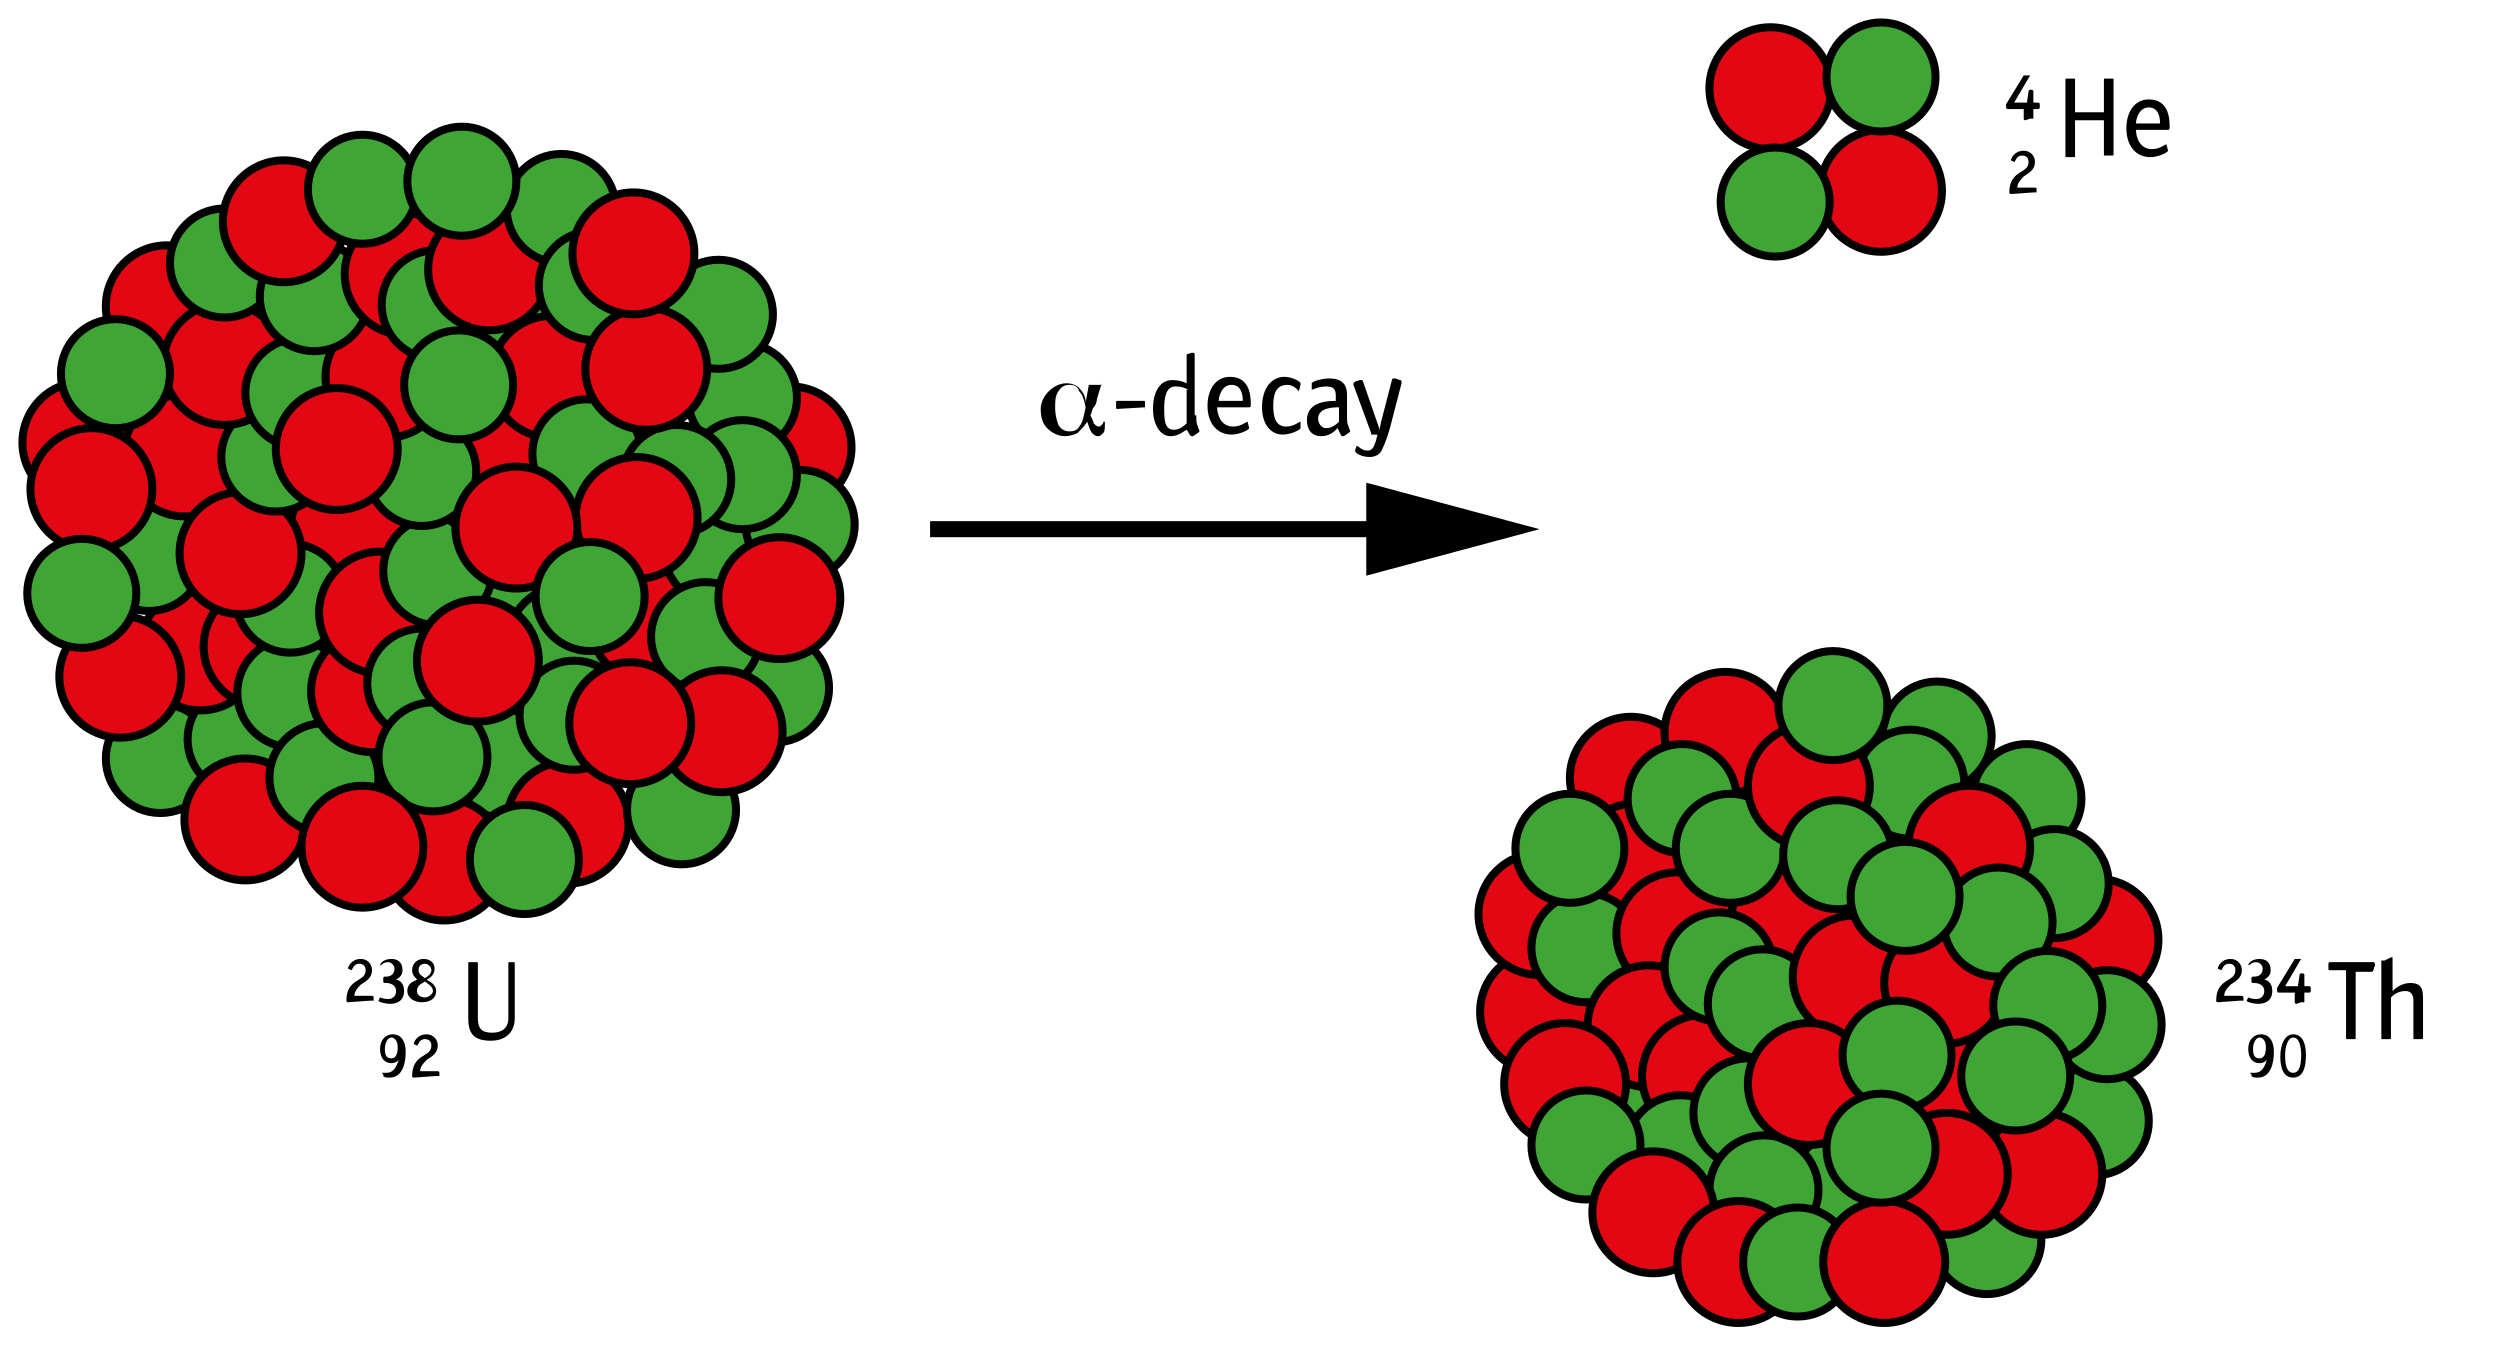 <?xml version="1.0" encoding="utf-8"?>
<!-- Generator: Adobe Illustrator 21.1.0, SVG Export Plug-In . SVG Version: 6.00 Build 0)  -->
<svg version="1.1" id="illustratie" xmlns="http://www.w3.org/2000/svg" xmlns:xlink="http://www.w3.org/1999/xlink" x="0px"
	 y="0px" viewBox="0 0 155.9 85" style="enable-background:new 0 0 155.9 85;" xml:space="preserve">
<style type="text/css">
	.st0{fill:#E30613;stroke:#000000;stroke-width:0.5;stroke-miterlimit:10;}
	.st1{fill:#3FA535;stroke:#000000;stroke-width:0.5;stroke-miterlimit:10;}
	.st2{fill:none;stroke:#000000;stroke-miterlimit:10;}
</style>
<g>
	<circle class="st0" cx="117.3" cy="11.9" r="3.8"/>
	<circle class="st0" cx="110.4" cy="5.5" r="3.8"/>
	<circle class="st1" cx="117.3" cy="4.8" r="3.4"/>
	<circle class="st1" cx="110.7" cy="12.6" r="3.4"/>
</g>
<g>
	<circle class="st1" cx="10" cy="47.3" r="3.4"/>
	<circle class="st1" cx="15.1" cy="46.1" r="3.4"/>
	<circle class="st0" cx="12.5" cy="40.5" r="3.8"/>
	<circle class="st0" cx="7.5" cy="42.2" r="3.8"/>
	<circle class="st0" cx="16.5" cy="40.3" r="3.8"/>
	<circle class="st1" cx="18.2" cy="43.2" r="3.4"/>
	<circle class="st0" cx="15.3" cy="51.1" r="3.8"/>
	<circle class="st1" cx="20.2" cy="48.5" r="3.4"/>
	<circle class="st0" cx="21.9" cy="33.1" r="3.8"/>
	<circle class="st1" cx="9.3" cy="34.7" r="3.4"/>
	<circle class="st1" cx="31.9" cy="37.6" r="3.4"/>
	<circle class="st1" cx="18.1" cy="37.3" r="3.4"/>
	<circle class="st0" cx="23.2" cy="43.1" r="3.8"/>
	<circle class="st0" cx="23.7" cy="38.2" r="3.8"/>
	<circle class="st1" cx="27.3" cy="35.6" r="3.4"/>
	<circle class="st1" cx="26.3" cy="42.6" r="3.4"/>
	<circle class="st0" cx="5.2" cy="27.6" r="3.8"/>
	<circle class="st0" cx="11.5" cy="28.4" r="3.8"/>
	<circle class="st0" cx="15" cy="34.5" r="3.8"/>
	<circle class="st1" cx="17.2" cy="28.5" r="3.4"/>
	<circle class="st0" cx="10.4" cy="19.1" r="3.8"/>
	<circle class="st0" cx="14" cy="22.7" r="3.8"/>
	<circle class="st1" cx="18.7" cy="24.5" r="3.4"/>
	<circle class="st1" cx="32.7" cy="20.6" r="3.4"/>
	<circle class="st1" cx="35.1" cy="40" r="3.4"/>
	<circle class="st0" cx="30.3" cy="29.4" r="3.8"/>
	<circle class="st1" cx="31.7" cy="47.7" r="3.4"/>
	<circle class="st1" cx="26.3" cy="29.4" r="3.4"/>
	<circle class="st1" cx="14" cy="16.4" r="3.4"/>
	<circle class="st0" cx="24.1" cy="23.5" r="3.8"/>
	<circle class="st0" cx="21" cy="28" r="3.8"/>
	<circle class="st0" cx="5.7" cy="30.5" r="3.8"/>
	<circle class="st1" cx="19.6" cy="18.5" r="3.4"/>
	<circle class="st0" cx="25.3" cy="17.1" r="3.8"/>
	<circle class="st1" cx="27.2" cy="19" r="3.4"/>
	<circle class="st0" cx="30.5" cy="16.8" r="3.8"/>
	<circle class="st0" cx="17.7" cy="13.8" r="3.8"/>
	<circle class="st0" cx="34.4" cy="23.5" r="3.8"/>
	<circle class="st1" cx="35" cy="13" r="3.4"/>
	<circle class="st0" cx="40.6" cy="38.8" r="3.8"/>
	<circle class="st1" cx="44.8" cy="34.3" r="3.4"/>
	<circle class="st1" cx="48.3" cy="42.9" r="3.4"/>
	<circle class="st1" cx="44" cy="39.7" r="3.4"/>
	<circle class="st0" cx="49.3" cy="27.9" r="3.8"/>
	<circle class="st1" cx="46.3" cy="24.8" r="3.4"/>
	<circle class="st1" cx="49.9" cy="32.7" r="3.4"/>
	<circle class="st1" cx="46.3" cy="29.6" r="3.4"/>
	<circle class="st0" cx="35.4" cy="51.3" r="3.8"/>
	<circle class="st0" cx="27.7" cy="53.6" r="3.8"/>
	<circle class="st1" cx="27" cy="47.2" r="3.4"/>
	<circle class="st0" cx="22.6" cy="52.8" r="3.8"/>
	<circle class="st1" cx="42.5" cy="50.5" r="3.4"/>
	<circle class="st1" cx="32.7" cy="53.6" r="3.4"/>
	<circle class="st1" cx="35.8" cy="44.6" r="3.4"/>
	<circle class="st1" cx="36.6" cy="28.3" r="3.4"/>
	<circle class="st1" cx="37" cy="17.8" r="3.4"/>
	<circle class="st1" cx="28.6" cy="24" r="3.4"/>
	<circle class="st1" cx="42.2" cy="29.9" r="3.4"/>
	<circle class="st1" cx="44.8" cy="19.6" r="3.4"/>
	<circle class="st1" cx="22.6" cy="11.8" r="3.4"/>
	<circle class="st1" cx="7.2" cy="23.3" r="3.4"/>
	<circle class="st1" cx="5.1" cy="37" r="3.4"/>
	<circle class="st0" cx="40.3" cy="23" r="3.8"/>
	<circle class="st0" cx="39.7" cy="32.3" r="3.8"/>
	<circle class="st0" cx="48.6" cy="37.3" r="3.8"/>
	<circle class="st0" cx="45" cy="45.6" r="3.8"/>
	<circle class="st0" cx="39.3" cy="45.1" r="3.8"/>
	<circle class="st0" cx="29.8" cy="41.2" r="3.8"/>
	<circle class="st0" cx="32.2" cy="32.9" r="3.8"/>
	<circle class="st0" cx="39.5" cy="15.8" r="3.8"/>
	<circle class="st1" cx="36.8" cy="37.2" r="3.4"/>
	<circle class="st1" cx="28.8" cy="11.3" r="3.4"/>
</g>
<g>
	<circle class="st0" cx="96.1" cy="63.1" r="3.8"/>
	<circle class="st1" cx="102.8" cy="69.4" r="3.4"/>
	<circle class="st1" cx="115.1" cy="74" r="3.4"/>
	<circle class="st1" cx="123.9" cy="77.3" r="3.4"/>
	<circle class="st0" cx="122.3" cy="67.1" r="3.8"/>
	<circle class="st1" cx="130.6" cy="69.9" r="3.4"/>
	<circle class="st0" cx="101.7" cy="48.5" r="3.8"/>
	<circle class="st0" cx="96" cy="57" r="3.8"/>
	<circle class="st0" cx="102" cy="53.9" r="3.8"/>
	<circle class="st1" cx="98.9" cy="59.1" r="3.4"/>
	<circle class="st0" cx="104.6" cy="58.2" r="3.8"/>
	<circle class="st0" cx="102.8" cy="64" r="3.8"/>
	<circle class="st0" cx="97.6" cy="67.6" r="3.8"/>
	<circle class="st0" cx="106.2" cy="67.1" r="3.8"/>
	<circle class="st0" cx="107.6" cy="45.7" r="3.8"/>
	<circle class="st0" cx="111.8" cy="57.2" r="3.8"/>
	<circle class="st1" cx="104.9" cy="49.8" r="3.4"/>
	<circle class="st1" cx="97.9" cy="52.9" r="3.4"/>
	<circle class="st1" cx="107.9" cy="52.9" r="3.4"/>
	<circle class="st1" cx="107.2" cy="60.3" r="3.4"/>
	<circle class="st1" cx="109.9" cy="62.6" r="3.4"/>
	<circle class="st0" cx="115.6" cy="60.9" r="3.8"/>
	<circle class="st0" cx="130.8" cy="58.6" r="3.8"/>
	<circle class="st0" cx="127.3" cy="73.2" r="3.8"/>
	<circle class="st0" cx="121.4" cy="73.2" r="3.8"/>
	<circle class="st1" cx="104.8" cy="71.7" r="3.4"/>
	<circle class="st1" cx="98.9" cy="71.4" r="3.4"/>
	<circle class="st1" cx="109" cy="69.4" r="3.4"/>
	<circle class="st1" cx="110" cy="74.2" r="3.4"/>
	<circle class="st0" cx="103.1" cy="75.6" r="3.8"/>
	<circle class="st0" cx="108.4" cy="78.7" r="3.8"/>
	<circle class="st1" cx="112.1" cy="78.7" r="3.4"/>
	<circle class="st0" cx="117.5" cy="78.7" r="3.8"/>
	<circle class="st0" cx="112.8" cy="67.6" r="3.8"/>
	<circle class="st1" cx="131.4" cy="63.9" r="3.4"/>
	<circle class="st1" cx="120.8" cy="45.9" r="3.4"/>
	<circle class="st1" cx="119.1" cy="48.9" r="3.4"/>
	<circle class="st1" cx="126.4" cy="49.8" r="3.4"/>
	<circle class="st1" cx="128.1" cy="55.1" r="3.4"/>
	<circle class="st0" cx="122.8" cy="52.8" r="3.8"/>
	<circle class="st0" cx="121.3" cy="61.3" r="3.8"/>
	<circle class="st0" cx="112.8" cy="49" r="3.8"/>
	<circle class="st1" cx="124.6" cy="57.5" r="3.4"/>
	<circle class="st1" cx="127.7" cy="62.7" r="3.4"/>
	<circle class="st1" cx="125.7" cy="67.1" r="3.4"/>
	<circle class="st1" cx="114.3" cy="44" r="3.4"/>
	<circle class="st1" cx="114.6" cy="53.3" r="3.4"/>
	<circle class="st1" cx="118.8" cy="55.9" r="3.4"/>
	<circle class="st1" cx="118.3" cy="65.8" r="3.4"/>
	<circle class="st1" cx="117.3" cy="71.6" r="3.4"/>
</g>
<g>
	<g>
		<line class="st2" x1="58" y1="33" x2="87.1" y2="33"/>
		<g>
			<polygon points="85.2,35.9 96,33 85.2,30.1 			"/>
		</g>
	</g>
</g>
<g>
	<path d="M68.7,23.9l-0.3,1c0,0.2-0.1,0.4-0.2,0.5s-0.1,0.3-0.2,0.5c0.1,0.2,0.2,0.4,0.2,0.5c0.1,0.1,0.2,0.2,0.3,0.2
		c0.1,0,0.1,0,0.2-0.1c0.1-0.1,0.1-0.1,0.1-0.2h0.1v0.1c0,0.3,0,0.5-0.1,0.6c-0.1,0.1-0.2,0.2-0.3,0.2c-0.2,0-0.3-0.1-0.4-0.2
		s-0.2-0.4-0.3-0.7c-0.2,0.3-0.4,0.5-0.6,0.7c-0.2,0.1-0.5,0.2-0.8,0.2c-0.4,0-0.8-0.2-1.1-0.5c-0.3-0.3-0.4-0.7-0.4-1.2
		c0-0.4,0.2-0.8,0.5-1.1s0.7-0.5,1.1-0.5c0.3,0,0.6,0.1,0.8,0.3c0.2,0.2,0.4,0.5,0.4,0.9l0.2-1.1H68.7z M67.7,25.4
		c-0.1-0.5-0.2-0.8-0.4-1C67.2,24.1,67,24,66.7,24c-0.3,0-0.5,0.1-0.7,0.4c-0.2,0.3-0.2,0.6-0.2,1c0,0.5,0.1,0.8,0.2,1.1
		c0.2,0.3,0.4,0.4,0.7,0.4c0.3,0,0.5-0.1,0.6-0.3C67.5,26.4,67.6,25.9,67.7,25.4z"/>
	<path d="M71.4,25.4C71.4,25.5,71.3,25.5,71.4,25.4l-1.7,0.1c-0.1,0-0.1,0-0.1-0.1v-0.3c0-0.1,0-0.1,0.1-0.1h1.6
		c0.1,0,0.1,0,0.1,0.1V25.4z"/>
	<path d="M74.6,25.9c0,0.3,0,0.5,0.1,0.7c0,0.1,0.1,0.2,0.1,0.3c0,0,0,0-0.1,0.1l-0.3,0.2c0,0,0,0-0.1,0c-0.1,0-0.2-0.3-0.3-0.4
		c-0.2,0.1-0.5,0.4-1,0.4c-0.7,0-1.1-0.8-1.1-1.7c0-1,0.4-1.8,1.2-1.8c0.4,0,0.7,0.1,0.9,0.2v-1.7c0,0,0-0.1,0-0.1l0.3-0.1
		c0.1,0,0,0,0.1,0c0.1,0,0.1,0.1,0.1,0.1V25.9z M74.1,24.3c-0.2-0.1-0.4-0.2-0.8-0.2c-0.6,0-0.7,0.7-0.7,1.4c0,0.6,0,1.3,0.6,1.3
		c0.4,0,0.7-0.3,0.8-0.4V24.3z"/>
	<path d="M77.9,26.7C78,26.7,78,26.7,77.9,26.7c0,0.1-0.6,0.4-1.1,0.4c-0.9,0-1.5-0.7-1.5-1.8c0-1,0.5-1.8,1.4-1.8
		c1.2,0,1.3,1.1,1.3,1.7c0,0.1,0,0.2-0.1,0.2h-2c0,0.4,0.2,1.2,1,1.2c0.5,0,0.8-0.3,0.9-0.3c0,0,0,0,0,0L77.9,26.7z M77.5,25
		c0-0.4-0.1-1-0.7-1c-0.6,0-0.8,0.7-0.8,1H77.5z"/>
	<path d="M81.1,26.7C81.1,26.7,81.1,26.7,81.1,26.7c0,0.1-0.6,0.4-1.1,0.4c-0.8,0-1.3-0.7-1.3-1.7c0-1.2,0.6-1.9,1.4-1.9
		c0.5,0,1,0.3,1,0.4c0,0,0,0,0,0.1L81,24.4c0,0,0,0,0,0c0,0-0.3-0.4-0.7-0.4c-0.7,0-0.9,0.5-0.9,1.3c0,0.6,0.1,1.3,0.8,1.3
		c0.5,0,0.8-0.3,0.9-0.3c0,0,0,0,0,0L81.1,26.7z"/>
	<path d="M84,25.9c0,0.4,0,0.5,0.1,0.7c0,0.1,0.1,0.2,0.1,0.3c0,0,0,0-0.1,0.1l-0.3,0.2c0,0,0,0-0.1,0c-0.1,0-0.2-0.4-0.3-0.5
		c-0.1,0.1-0.4,0.5-1,0.5c-0.6,0-0.9-0.4-0.9-1c0-1.2,1.4-1.2,1.8-1.2v-0.3c0-0.4-0.1-0.6-0.6-0.6c-0.5,0-0.8,0.2-0.9,0.2
		c0,0,0,0,0,0L81.8,24c0,0,0-0.1,0-0.1c0-0.1,0.6-0.3,1.1-0.3c0.8,0,1.1,0.4,1.1,1V25.9z M83.5,25.4c-0.3,0-1.3,0-1.3,0.7
		c0,0.3,0.2,0.6,0.5,0.6c0.4,0,0.7-0.3,0.8-0.4V25.4z"/>
	<path d="M86.7,26.6c-0.1,0.4-0.3,1-0.5,1.4c-0.1,0.3-0.4,0.5-0.8,0.5c-0.4,0-0.9-0.2-0.9-0.4c0,0,0,0,0,0l0.1-0.3c0,0,0,0,0,0
		c0.1,0,0.3,0.3,0.7,0.3c0.3,0,0.4-0.3,0.5-0.6l0.1-0.4h-0.3c-0.1,0-0.1,0-0.1-0.1l-1.1-3c0,0,0-0.1,0-0.1c0,0,0,0,0.1-0.1l0.3-0.1
		c0,0,0.1,0,0.1,0c0,0,0.1,0,0.1,0.1l0.9,2.6c0.1,0.2,0.1,0.4,0.1,0.5h0c0-0.2,0.1-0.3,0.1-0.5l0.7-2.7c0,0,0-0.1,0.1-0.1
		c0,0,0.1,0,0.1,0l0.3,0.1c0,0,0.1,0,0.1,0.1c0,0,0,0.1,0,0.1L86.7,26.6z"/>
</g>
<g>
	<g>
		<path d="M129.4,7.5v2.2c0,0.1,0,0.1-0.1,0.1h-0.4c-0.1,0-0.1,0-0.1-0.1V5c0-0.1,0-0.1,0.1-0.1h0.4c0.1,0,0.1,0,0.1,0.1v2h1.8V5
			c0-0.1,0-0.1,0.1-0.1h0.4c0.1,0,0.1,0,0.1,0.1v4.6c0,0.1,0,0.1-0.1,0.1h-0.4c-0.1,0-0.1,0-0.1-0.1V7.5H129.4z"/>
		<path d="M135.2,9.4C135.2,9.4,135.2,9.4,135.2,9.4c0,0.1-0.6,0.4-1.1,0.4c-0.9,0-1.5-0.7-1.5-1.8c0-1,0.5-1.8,1.4-1.8
			c1.2,0,1.3,1.1,1.3,1.7c0,0.1,0,0.2-0.1,0.2h-2c0,0.4,0.2,1.2,1,1.2c0.5,0,0.8-0.3,0.9-0.3c0,0,0,0,0,0L135.2,9.4z M134.7,7.7
			c0-0.4-0.1-1-0.7-1c-0.6,0-0.8,0.7-0.8,1H134.7z"/>
	</g>
	<g>
		<path d="M126.6,7.4C126.6,7.4,126.6,7.5,126.6,7.4l-0.3,0.1c0,0-0.1,0-0.1-0.1V6.8h-1c0,0-0.1,0-0.1-0.1V6.5l1.1-1.8c0,0,0,0,0,0
			c0,0,0,0,0.1,0l0.2,0c0,0,0.1,0,0.1,0c0,0,0,0,0,0l-1,1.7h0.8l0.1-0.7c0,0,0-0.1,0.1-0.1h0.1c0,0,0.1,0,0.1,0.1v0.7h0.3
			c0,0,0.1,0,0.1,0.1v0.2c0,0,0,0.1-0.1,0.1h-0.3V7.4z"/>
	</g>
	<g>
		<path d="M126.8,12C126.8,12.1,126.8,12.1,126.8,12l-1.4,0.1c0,0-0.1,0-0.1-0.1c0-0.7,0.3-1,0.6-1.2c0.3-0.2,0.6-0.3,0.6-0.7
			c0-0.2-0.1-0.4-0.4-0.4c-0.4,0-0.4,0.4-0.5,0.4c0,0,0,0,0,0l-0.2-0.1c0,0,0,0,0,0c0-0.1,0.2-0.6,0.8-0.6c0.4,0,0.7,0.3,0.7,0.7
			c0,0.5-0.4,0.7-0.7,0.9c-0.3,0.3-0.4,0.5-0.4,0.7h1.1c0,0,0.1,0,0.1,0.1V12z"/>
	</g>
</g>
<g>
	<g>
		<path d="M146.9,60.5v4.2c0,0.1,0,0.1-0.1,0.1h-0.4c-0.1,0-0.1,0-0.1-0.1v-4.2h-1c-0.1,0-0.1,0-0.1-0.1v-0.3c0,0,0-0.1,0.1-0.1h2.7
			c0,0,0.1,0,0.1,0.1c0,0,0,0.1,0,0.1l-0.1,0.3c0,0.1-0.1,0.1-0.1,0.1H146.9z"/>
		<path d="M148.7,59.9C148.7,59.9,148.8,59.8,148.7,59.9l0.4-0.2c0.1,0,0,0,0.1,0c0,0,0,0.1,0,0.1v2c0.2-0.2,0.6-0.5,1.1-0.5
			c0.8,0,0.8,0.5,0.8,1.1v2.3c0,0.1,0,0.1-0.1,0.1h-0.4c-0.1,0-0.1,0-0.1-0.1v-2.3c0-0.3-0.1-0.6-0.5-0.6c-0.5,0-0.8,0.3-0.9,0.4
			v2.5c0,0.1,0,0.1-0.1,0.1h-0.4c-0.1,0-0.1,0-0.1-0.1V59.9z"/>
	</g>
	<g>
		<path d="M139.7,62.4C139.7,62.5,139.7,62.5,139.7,62.4l-1.4,0.1c0,0-0.1,0-0.1-0.1c0-0.7,0.3-1,0.6-1.2c0.3-0.2,0.6-0.3,0.6-0.7
			c0-0.2-0.1-0.4-0.4-0.4c-0.4,0-0.4,0.4-0.5,0.4c0,0,0,0,0,0l-0.2-0.1c0,0,0,0,0,0c0-0.1,0.2-0.6,0.8-0.6c0.4,0,0.7,0.3,0.7,0.7
			c0,0.5-0.4,0.7-0.7,0.9c-0.3,0.3-0.4,0.5-0.4,0.7h1.1c0,0,0.1,0,0.1,0.1V62.4z"/>
		<path d="M140.2,60.2C140.2,60.2,140.2,60.2,140.2,60.2c0-0.1,0.2-0.4,0.7-0.4c0.4,0,0.7,0.2,0.7,0.7c0,0.4-0.3,0.5-0.4,0.6
			c0.2,0,0.5,0.2,0.5,0.7c0,0.5-0.3,0.8-0.9,0.8c-0.2,0-0.7-0.1-0.7-0.2c0,0,0,0,0,0l0.1-0.2c0,0,0,0,0,0c0,0,0.2,0.1,0.5,0.1
			c0.3,0,0.5-0.2,0.5-0.5c0-0.4-0.4-0.5-0.6-0.5h-0.1c0,0-0.1,0-0.1-0.1V61c0,0,0-0.1,0.1-0.1h0.1c0.2,0,0.5-0.1,0.5-0.5
			c0-0.2-0.2-0.4-0.4-0.4c-0.3,0-0.4,0.2-0.5,0.2c0,0,0,0,0,0L140.2,60.2z"/>
		<path d="M143.5,62.5C143.5,62.5,143.5,62.5,143.5,62.5l-0.3,0.1c0,0-0.1,0-0.1-0.1v-0.6h-1c0,0-0.1,0-0.1-0.1v-0.2l1.1-1.8
			c0,0,0,0,0,0c0,0,0,0,0.1,0l0.2,0c0,0,0.1,0,0.1,0c0,0,0,0,0,0l-1,1.7h0.8l0.1-0.7c0,0,0-0.1,0.1-0.1h0.1c0,0,0.1,0,0.1,0.1v0.7
			h0.3c0,0,0.1,0,0.1,0.1v0.2c0,0,0,0.1-0.1,0.1h-0.3V62.5z"/>
	</g>
	<g>
		<path d="M140.3,66.9C140.3,66.9,140.3,66.9,140.3,66.9c0.1,0,0.2,0,0.3,0c0.6,0,0.7-0.7,0.8-0.9l0,0c0,0.1-0.2,0.3-0.5,0.3
			c-0.4,0-0.7-0.3-0.7-0.9c0-0.5,0.3-0.9,0.8-0.9c0.5,0,0.8,0.4,0.8,1.1c0,0.7-0.2,1.6-1,1.6c-0.2,0-0.3,0-0.4-0.1c0,0,0,0,0-0.1
			L140.3,66.9z M140.5,65.4c0,0.4,0.1,0.6,0.4,0.6c0.3,0,0.4-0.3,0.4-0.7c0-0.4-0.2-0.6-0.4-0.6C140.7,64.7,140.5,65,140.5,65.4z"/>
		<path d="M143,64.5c0.6,0,0.8,0.6,0.8,1.3c0,0.8-0.2,1.4-0.8,1.4c-0.6,0-0.8-0.6-0.8-1.3C142.2,65.1,142.5,64.5,143,64.5z
			 M142.5,65.8c0,0.6,0.1,1.1,0.5,1.1c0.4,0,0.5-0.5,0.5-1.1c0-0.5-0.1-1.1-0.5-1.1C142.7,64.7,142.5,65.2,142.5,65.8z"/>
	</g>
</g>
<g>
	<g>
		<path d="M32.1,63.5c0,0.8-0.5,1.4-1.5,1.4c-1.1,0-1.4-0.5-1.4-1.4v-3.4c0-0.1,0-0.1,0.1-0.1h0.4c0.1,0,0.1,0,0.1,0.1v3.4
			c0,0.6,0.2,0.9,0.9,0.9c0.6,0,1-0.3,1-0.9v-3.4c0-0.1,0-0.1,0.1-0.1H32c0.1,0,0.1,0,0.1,0.1V63.5z"/>
	</g>
	<g>
		<path d="M23.1,62.4C23.1,62.5,23.1,62.5,23.1,62.4l-1.4,0.1c0,0-0.1,0-0.1-0.1c0-0.7,0.3-1,0.6-1.2c0.3-0.2,0.6-0.3,0.6-0.7
			c0-0.2-0.1-0.4-0.4-0.4c-0.4,0-0.4,0.4-0.5,0.4c0,0,0,0,0,0l-0.2-0.1c0,0,0,0,0,0c0-0.1,0.2-0.6,0.8-0.6c0.4,0,0.7,0.3,0.7,0.7
			c0,0.5-0.4,0.7-0.7,0.9c-0.3,0.3-0.4,0.5-0.4,0.7h1.1c0,0,0.1,0,0.1,0.1V62.4z"/>
		<path d="M23.7,60.2C23.7,60.2,23.7,60.2,23.7,60.2c0-0.1,0.2-0.4,0.7-0.4c0.4,0,0.7,0.2,0.7,0.7c0,0.4-0.3,0.5-0.4,0.6
			c0.2,0,0.5,0.2,0.5,0.7c0,0.5-0.3,0.8-0.9,0.8c-0.2,0-0.7-0.1-0.7-0.2c0,0,0,0,0,0l0.1-0.2c0,0,0,0,0,0c0,0,0.2,0.1,0.5,0.1
			c0.3,0,0.5-0.2,0.5-0.5c0-0.4-0.4-0.5-0.6-0.5h-0.1c0,0-0.1,0-0.1-0.1V61c0,0,0-0.1,0.1-0.1h0.1c0.2,0,0.5-0.1,0.5-0.5
			c0-0.2-0.2-0.4-0.4-0.4c-0.3,0-0.4,0.2-0.5,0.2c0,0,0,0,0,0L23.7,60.2z"/>
		<path d="M25.7,60.5c0-0.4,0.3-0.7,0.7-0.7c0.5,0,0.7,0.3,0.7,0.6c0,0.4-0.3,0.6-0.5,0.7c0.2,0.1,0.6,0.3,0.6,0.7
			c0,0.4-0.3,0.7-0.9,0.7c-0.5,0-0.9-0.3-0.9-0.7c0-0.5,0.4-0.6,0.6-0.7C26,61,25.7,60.9,25.7,60.5z M26.5,61.2
			c-0.1,0.1-0.5,0.2-0.5,0.6c0,0.3,0.3,0.4,0.5,0.4s0.5-0.2,0.5-0.4C27,61.5,26.6,61.3,26.5,61.2z M26.5,61c0.1-0.1,0.4-0.2,0.4-0.5
			c0-0.2-0.2-0.4-0.4-0.4c-0.2,0-0.4,0.1-0.4,0.4C26.1,60.8,26.4,60.9,26.5,61z"/>
	</g>
	<g>
		<path d="M23.8,66.9C23.8,66.9,23.8,66.9,23.8,66.9c0.1,0,0.2,0,0.3,0c0.6,0,0.7-0.7,0.8-0.9l0,0c0,0.1-0.2,0.3-0.5,0.3
			c-0.4,0-0.7-0.3-0.7-0.9c0-0.5,0.3-0.9,0.8-0.9c0.5,0,0.8,0.4,0.8,1.1c0,0.7-0.2,1.6-1,1.6c-0.2,0-0.3,0-0.4-0.1c0,0,0,0,0-0.1
			L23.8,66.9z M24,65.4c0,0.4,0.1,0.6,0.4,0.6c0.3,0,0.4-0.3,0.4-0.7c0-0.4-0.2-0.6-0.4-0.6C24.2,64.7,24,65,24,65.4z"/>
		<path d="M27.2,67.1C27.2,67.1,27.2,67.1,27.2,67.1l-1.4,0.1c0,0-0.1,0-0.1-0.1c0-0.7,0.3-1,0.6-1.2c0.3-0.2,0.6-0.3,0.6-0.7
			c0-0.2-0.1-0.4-0.4-0.4c-0.4,0-0.4,0.4-0.5,0.4c0,0,0,0,0,0l-0.2-0.1c0,0,0,0,0,0c0-0.1,0.2-0.6,0.8-0.6c0.4,0,0.7,0.3,0.7,0.7
			c0,0.5-0.4,0.7-0.7,0.9c-0.3,0.3-0.4,0.5-0.4,0.7h1.1c0,0,0.1,0,0.1,0.1V67.1z"/>
	</g>
</g>
</svg>
